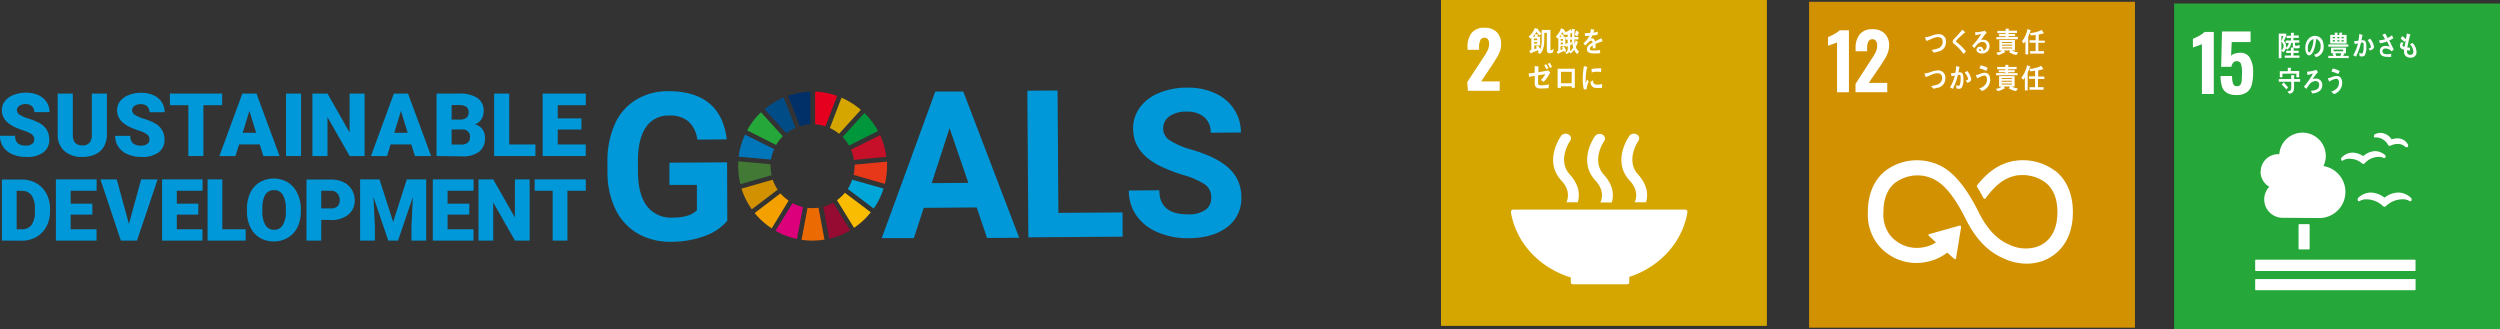 <svg xmlns="http://www.w3.org/2000/svg" viewBox="0 0 573.37 75.55"><rect x="0" y="0" width="573.37" height="75.55" fill="#333333" stroke="none"/><defs><style>.cls-1{fill:#d6a600;}.cls-2{fill:#fff;}.cls-3{fill:#d29100;}.cls-4{fill:#25a739;}.cls-5{fill:#0098d8;}.cls-6{fill:#c60f28;}.cls-7{fill:#00963b;}.cls-8{fill:#417935;}.cls-9{fill:#f9bc00;}.cls-10{fill:#e73819;}.cls-11{fill:#f4a100;}.cls-12{fill:#0076ba;}.cls-13{fill:#960b31;}.cls-14{fill:#00a6d8;}.cls-15{fill:#ec6a02;}.cls-16{fill:#e4001e;}.cls-17{fill:#dc007a;}.cls-18{fill:#003067;}.cls-19{fill:#004c87;}</style></defs><g id="レイアウト"><rect class="cls-1" x="330.49" width="74.74" height="74.74"/><path class="cls-2" d="M336.51,18.83,340,13.5l.21-.31a13.16,13.16,0,0,0,1-1.68,3.53,3.53,0,0,0,.32-1.49,1.73,1.73,0,0,0-.27-1,.87.87,0,0,0-.75-.36,1,1,0,0,0-1,.56,3.51,3.51,0,0,0-.29,1.55v.65h-2.64v-.7a4.92,4.92,0,0,1,.95-3.18,3.54,3.54,0,0,1,2.94-1.17,3.78,3.78,0,0,1,2.81,1,3.79,3.79,0,0,1,1,2.77,4.55,4.55,0,0,1-.25,1.53,7,7,0,0,1-.58,1.29c-.22.37-.57.91-1,1.6l-2.74,4.11h4.24v2.15h-7.29Z"/><path class="cls-2" d="M360.26,63.63v1.1a.49.49,0,0,0,.49.47h12.43a.49.49,0,0,0,.49-.49h0V63.51c7-2.29,12.19-7.94,13.34-14.83v-.11a.5.5,0,0,0-.5-.5H347.05a.5.5,0,0,0-.5.5l0,.23c1.21,7,6.58,12.63,13.69,14.83"/><path class="cls-2" d="M373.66,31.23c-.17.23-4,5.72.08,10.16,1.86,2,1.7,3.83,1.17,5h2.61c.52-1.8.3-4-1.81-6.35-3-3.28,0-7.7.08-7.77a1,1,0,0,0-.42-1.45,1.37,1.37,0,0,0-1.71.36"/><path class="cls-2" d="M367.06,46.44h2.6c.53-1.8.31-4-1.8-6.35-3-3.28,0-7.7.08-7.77a1,1,0,0,0-.42-1.45,1.38,1.38,0,0,0-1.72.36c-.16.23-4,5.72.09,10.16,1.86,2,1.7,3.83,1.17,5"/><path class="cls-2" d="M358,31.23c-.17.23-4,5.72.08,10.16,1.87,2,1.71,3.83,1.17,5h2.61c.53-1.79.31-4-1.81-6.35-3-3.28,0-7.7.09-7.77a1,1,0,0,0-.43-1.45,1.36,1.36,0,0,0-1.71.36"/><path class="cls-2" d="M367.54,9.48l-.08,0c-.39.13-1.16.43-1.52.6v1h-.65a2.62,2.62,0,0,0,0-.29v-.36c-.44.2-.66.47-.66.76s.25.39.75.39a8.85,8.85,0,0,0,1.6-.11v.71a6.47,6.47,0,0,1-1.41.08q-1.62,0-1.62-1a1.28,1.28,0,0,1,.46-.93,3.7,3.7,0,0,1,.83-.55c0-.29-.1-.44-.26-.44a.78.78,0,0,0-.56.25A4.59,4.59,0,0,0,364,10l-.4.45-.46-.53a4.62,4.62,0,0,0,1.39-1.73l-1,.08c0-.24-.06-.47-.09-.67a10.58,10.58,0,0,0,1.26-.06,6.11,6.11,0,0,0,.18-.89l.75.17a.08.08,0,0,1,.06.08s0,.07-.09.09a4.72,4.72,0,0,1-.14.5,8.3,8.3,0,0,0,1-.24l-.06.71c-.3.06-.71.12-1.21.19a4.09,4.09,0,0,1-.34.65,1.08,1.08,0,0,1,.31,0c.34,0,.56.23.65.69.44-.23.94-.47,1.49-.71l.25.71s0,.08-.07.08"/><path class="cls-2" d="M356.16,12a1.28,1.28,0,0,1-.65.23c-.66,0-.75-.41-.75-1,0-1.23,0-2.46,0-3.69h-.58V8.84c0,1.23-.05,2.71-1,3.54l-.54-.34a1.64,1.64,0,0,0,.36-.38l-.16.11a2,2,0,0,1-.14-.25c-.5.24-1,.42-1.51.64,0,0,0,.11-.08.11a.1.1,0,0,1-.09-.06l-.29-.6a4.21,4.21,0,0,0,.48-.12V8.65a1.5,1.5,0,0,1-.23.2l-.4-.45A4.55,4.55,0,0,0,352,6.45l.65.16s.08,0,.08.07a.06.06,0,0,1,0,.06,4.8,4.8,0,0,0,.8.94l-.43.47a7.35,7.35,0,0,1-.72-.85,5.15,5.15,0,0,1-.84,1.11h.5V7.85l.6.05c.05,0,.11,0,.11.07s-.06.09-.1.11v.33h.58v2h-1.35v.87l.61-.24a3.75,3.75,0,0,0-.26-.33l.5-.27c.18.27.36.54.53.83a5.42,5.42,0,0,0,.33-2.12c0-.76,0-1.52,0-2.28h2c0,1.44,0,2.87,0,4.3,0,.15,0,.35.18.35a1,1,0,0,0,.62-.4Zm-3.61-3.16h-.74v.38h.74Zm0,.82h-.74V10h.74Z"/><path class="cls-2" d="M361.72,12.42a3.38,3.38,0,0,1-.68-1,3,3,0,0,1-.86.84l-.28-.37a1.15,1.15,0,0,1-.57.5L359,12c.44-.18.57-.38.57-.91,0-.19,0-.37,0-.55l-.22.11c0,.06,0,.15-.09.15a.06.06,0,0,1-.05,0l-.18-.49v.28H357.9v.89a5.29,5.29,0,0,0,.54-.25l-.2-.34.45-.26c.18.34.36.68.52,1l-.41.3a1.88,1.88,0,0,0-.14-.24l-1.24.59c0,.06,0,.12-.08.12a.07.07,0,0,1,0,0l-.33-.58.39-.14V8.67l-.19.17-.37-.49A4.14,4.14,0,0,0,358,6.51l.66.2a.06.06,0,0,1,0,0,.05.05,0,0,1,0,0,2.62,2.62,0,0,0,.43.65,3.28,3.28,0,0,0,1.07-.64c.11.16.22.31.32.47V6.6l.69.13a.1.1,0,0,1,.07.08c0,.07-.08.11-.13.12,0,.46,0,.92,0,1.38v.17H362v.57h-.93a6.67,6.67,0,0,0,.08,1.09,5,5,0,0,0,.19-.92l.56.39a.08.08,0,0,1,0,.08.12.12,0,0,1-.09.11,5,5,0,0,1-.43,1,2.56,2.56,0,0,0,.77,1ZM358,8a4.78,4.78,0,0,1-.39.5H358Zm-.07.94v.4h.52v-.4Zm.53.85h-.53v.38h.53Zm1.08-.69h-.46V8.49h.46V7.87l-.37.17L359,7.87l-.2.19a4.15,4.15,0,0,1-.48-.68c-.1.18-.2.35-.31.52l.51,0s.12,0,.12.08-.06.1-.1.12v.3H359v1.66l.54-.19Zm1,0h-.44v.68l.4-.19v.58c-.12.07-.26.11-.39.18v.95a1.51,1.51,0,0,1-.08.48,2.57,2.57,0,0,0,.78-.91,5.55,5.55,0,0,1-.27-1.77m0-1.56-.07,0a1.92,1.92,0,0,1-.31.18v.84h.4c0-.33,0-.66,0-1m1.54,0c-.13.24-.25.51-.39.75L361.19,8c.11-.34.18-.69.27-1l.65.34s0,.05,0,.07-.08.08-.13.08"/><path class="cls-2" d="M355.49,16.73c-.08.13-.14.25-.21.37A6.48,6.48,0,0,1,354,18.79a3.76,3.76,0,0,0-.6-.45,4.58,4.58,0,0,0,1-1.33c-.22,0-.43.07-.64.1s-.64.1-1,.17c0,.25,0,.5,0,.76V19c0,.53.24.57.66.57a7,7,0,0,0,1.81-.22c0,.29-.06.58-.08.86a17.87,17.87,0,0,1-1.79.08c-.7,0-1.37-.19-1.37-1.12V17.38l-1.3.26c0-.27-.06-.54-.1-.81.46,0,.93-.09,1.39-.16V15.15l.83.1s.1,0,.1.09a.14.14,0,0,1-.09.12l0,1.1c.59-.09,1.18-.2,1.76-.3a2,2,0,0,0,.46-.13,5.8,5.8,0,0,1,.5.54.06.06,0,0,1-.06.06m-.79-.83a7.64,7.64,0,0,0-.54-.92l.45-.26a7.08,7.08,0,0,1,.51.89Zm.84-.28a7.41,7.41,0,0,0-.56-.95l.44-.28a6.4,6.4,0,0,1,.52.92Z"/><path class="cls-2" d="M360.48,20.13v-.35H358v.37h-.76c0-1.46,0-2.92,0-4.38l2,0,1.94,0v4.36Zm0-3.66H358v2.62h2.44Z"/><path class="cls-2" d="M363.88,20.46l-.61.07A8.83,8.83,0,0,1,363,18a16.87,16.87,0,0,1,.28-2.84l.49.12a1,1,0,0,1,.23.06.08.08,0,0,1,.07.08.09.09,0,0,1-.09.09,13.18,13.18,0,0,0-.32,2.94c0,.24,0,.48,0,.72.1-.3.19-.61.3-.91l.41.39a6.3,6.3,0,0,0-.49,1.8m3.53-.32a4.37,4.37,0,0,1-1,.06c-.79,0-1.53-.15-1.63-1.37.19-.14.38-.29.57-.42,0,.69.32,1,.84,1a3.52,3.52,0,0,0,1.25-.15c0,.29,0,.58,0,.87m-.2-3.58a4.3,4.3,0,0,0-1.29-.08,5.52,5.52,0,0,0-.89.15c0-.23,0-.53-.07-.77a6.77,6.77,0,0,1,1.26-.15,4.62,4.62,0,0,1,1,0l-.06.8"/><rect class="cls-3" x="414.91" y="0.41" width="74.74" height="74.74"/><path class="cls-2" d="M421.32,9.72a10.56,10.56,0,0,1-1.13.44c-.49.17-.8.28-.93.34v-2a10.81,10.81,0,0,0,1.45-.7,5.37,5.37,0,0,0,1.21-.86h2.13V21.16h-2.73Z"/><path class="cls-2" d="M425.56,19.24,429,13.91l.21-.32a14.18,14.18,0,0,0,1-1.68,3.45,3.45,0,0,0,.32-1.48,1.81,1.81,0,0,0-.26-1A.89.89,0,0,0,429.5,9a1,1,0,0,0-1,.56,3.49,3.49,0,0,0-.28,1.55v.65h-2.64v-.7a4.92,4.92,0,0,1,.94-3.18,3.56,3.56,0,0,1,2.95-1.17,3.76,3.76,0,0,1,2.8,1,3.78,3.78,0,0,1,1,2.77A4.81,4.81,0,0,1,433,12a7.24,7.24,0,0,1-.58,1.28c-.23.38-.57.91-1,1.6L428.6,19h4.24v2.15h-7.28Z"/><path class="cls-2" d="M471.33,39.19A12.33,12.33,0,0,0,462,36.9l-.18,0c-1.86.44-4.81,1.17-8.27,5.46a.18.18,0,0,0-.05.07l-.05.05a.32.32,0,0,0-.06.17.33.33,0,0,0,0,.14l.08.13c.44.73,1,1.66,1.44,2.52l0,0a.31.31,0,0,0,.26.16.32.32,0,0,0,.21-.08l.06-.09c3.06-4.24,5.48-4.83,7.11-5.21l.19,0a8.93,8.93,0,0,1,6.39,1.65c1.81,1.43,2.73,3.71,2.73,6.77,0,5.13-2.49,7.14-4.59,7.92a8.6,8.6,0,0,1-6.38-.42l-.14-.07c-1.78-.77-4.44-2.38-6.95-7.42-5.06-10.15-9.28-11.11-12.08-11.74l-.15,0a12.05,12.05,0,0,0-9.18,2.28c-1.81,1.45-4,4.27-4,9.46a11.13,11.13,0,0,0,2.32,7.45A11.29,11.29,0,0,0,442.15,60a10.85,10.85,0,0,0,4.45-2.07l1.6,1.44a.26.26,0,0,0,.36,0,.19.19,0,0,0,.06-.17v0l1.15-7.07V52a.24.24,0,0,0-.08-.19.22.22,0,0,0-.17-.06h-.12l-6.77,1.9-.13,0a.24.24,0,0,0-.13.07.26.26,0,0,0,0,.37l.08.07L444,55.58a6.8,6.8,0,0,1-2.49,1.05,7.93,7.93,0,0,1-7.92-2.56l0,0a7.74,7.74,0,0,1-1.63-5.38c0-3.07.9-5.35,2.69-6.78a8.69,8.69,0,0,1,6.27-1.61l.15,0c2.29.52,5.43,1.23,9.76,9.92,2.25,4.52,5.06,7.46,8.6,9a12.55,12.55,0,0,0,5.4,1.25,10.88,10.88,0,0,0,3.75-.66c2.06-.77,6.83-3.39,6.83-11.15,0-5.19-2.19-8-4-9.47"/><path class="cls-2" d="M444.52,11.82a5,5,0,0,1-1,.24c-.17-.21-.33-.42-.51-.61a7.52,7.52,0,0,0,1.31-.3,1.58,1.58,0,0,0,1.23-1.5c0-.85-.44-1.13-1.11-1.13-.91,0-1.77.65-2.67.87,0-.09-.28-.81-.28-.84s.08,0,.12,0A5.07,5.07,0,0,0,443,8.18a5,5,0,0,1,1.66-.35,1.62,1.62,0,0,1,1.65,1.75,2.16,2.16,0,0,1-1.75,2.24"/><path class="cls-2" d="M450.36,12.41a10.23,10.23,0,0,0-1.65-1.87,3.8,3.8,0,0,0-.48-.42,1.22,1.22,0,0,1-.27-.24.54.54,0,0,1-.11-.35.74.74,0,0,1,.26-.54l.79-.83c.39-.44.78-.88,1.15-1.34l.48.4a.84.84,0,0,1,.18.15s0,0,0,.06-.13.1-.19.09c-.36.35-.73.68-1.1,1-.15.15-.29.31-.45.45l-.22.22a.41.41,0,0,0-.13.25.23.23,0,0,0,.1.19c.23.22.49.41.72.61a11.46,11.46,0,0,1,1.46,1.57l-.57.56"/><path class="cls-2" d="M454.5,12.26c-.45,0-1.19-.19-1.19-.86a.74.74,0,0,1,.79-.7.8.8,0,0,1,.76.58,2,2,0,0,1,.06.35,1,1,0,0,0,.7-1,.9.9,0,0,0-1-1c-.83,0-1.31.76-1.82,1.4l-.51-.52a13.92,13.92,0,0,0,2.08-2.71l-1.32.28L453,7.39h.17a4.4,4.4,0,0,0,.73-.07,6.89,6.89,0,0,0,1-.18,2.24,2.24,0,0,0,.34-.11c.13.18.26.34.38.52l-.16.14a4.82,4.82,0,0,0-.36.43c-.26.35-.51.7-.76,1.06a1.67,1.67,0,0,1,.5-.06,1.37,1.37,0,0,1,1.46,1.44,1.63,1.63,0,0,1-1.78,1.69m-.46-1c-.11,0-.17,0-.17.18s.31.27.45.27c0-.19-.08-.45-.28-.45"/><path class="cls-2" d="M462.45,12.62a4.64,4.64,0,0,1-1.69-.67l.34-.37h-1.52l.33.35a.08.08,0,0,1-.07.08.17.17,0,0,1-.1,0,4.73,4.73,0,0,1-1.51.62l-.41-.55a2.71,2.71,0,0,0,1.35-.47h-.62V9.18h3.57v2.4h-.65a3.25,3.25,0,0,0,1.39.41ZM457.86,9v-.5H460v-.2h-1.52V7.82H460V7.61h-1.88V7.08H460v-.5l.68,0a.09.09,0,0,1,.09.08.12.12,0,0,1-.09.11v.27h1.92v.53h-1.94v.21h1.51v.47h-1.51v.2h2.14V9Zm3.63.63h-2.34v.21h2.34Zm0,.62h-2.34v.23h2.34Zm0,.64h-2.34v.23h2.34Z"/><path class="cls-2" d="M465.67,7.13c-.15.42-.32.84-.5,1.25v4.08h-.64V9.41a2.33,2.33,0,0,1-.4.57l-.4-.49A6.55,6.55,0,0,0,465,6.64l.73.3s.05,0,.05.08-.1.1-.15.11m1.86,2.67v1.92h1.29v.58H465.6v-.58h1.27V9.8h-1.39V9.23h1.39V8c-.36.06-.73.1-1.09.14l-.25-.56a7.44,7.44,0,0,0,2.74-.7l.5.72a.1.1,0,0,1-.1.07.15.15,0,0,1-.09,0,9.81,9.81,0,0,1-1,.25v1.4h1.4V9.8Z"/><path class="cls-2" d="M444.39,20.1a5,5,0,0,1-1,.24,7.83,7.83,0,0,0-.51-.61,8.29,8.29,0,0,0,1.31-.3,1.58,1.58,0,0,0,1.23-1.5c0-.85-.44-1.13-1.11-1.13-.91,0-1.77.64-2.67.87,0-.09-.28-.81-.28-.84s.09,0,.12,0a5.07,5.07,0,0,0,1.37-.33,5,5,0,0,1,1.66-.36,1.63,1.63,0,0,1,1.65,1.76,2.17,2.17,0,0,1-1.75,2.24"/><path class="cls-2" d="M449.85,20.17a.84.84,0,0,1-.62.19,1.29,1.29,0,0,1-.54-.12c0-.25,0-.49-.07-.74a1.25,1.25,0,0,0,.61.19c.44,0,.44-1.45.44-1.81s0-.74-.31-.74a1.88,1.88,0,0,0-.33.05,12.39,12.39,0,0,1-1.17,3.19c-.21-.1-.41-.24-.63-.35a9,9,0,0,0,1.11-2.72l-.75.18c0-.08-.16-.67-.16-.7s0,0,0,0h.15a5.29,5.29,0,0,0,.88-.11,11.42,11.42,0,0,0,.19-1.53l.51.14.22.07s.06,0,.06.07a.1.1,0,0,1-.07.08,10,10,0,0,1-.23,1.09,1.86,1.86,0,0,1,.33,0,.66.66,0,0,1,.73.55,3.48,3.48,0,0,1,.11,1,3.76,3.76,0,0,1-.48,2.1M451.21,19c-.12-.19-.25-.36-.39-.54.16,0,.56-.12.56-.37a3,3,0,0,0-.79-1.44l.58-.37a3.68,3.68,0,0,1,.92,1.92c0,.51-.55.68-.88.8"/><path class="cls-2" d="M454.53,20.83a8.11,8.11,0,0,0-.62-.55,2.6,2.6,0,0,0,1.58-1.11,2,2,0,0,0,.22-.94c0-.57-.19-.9-.7-.9a4.46,4.46,0,0,0-1.55.69c0-.1-.3-.76-.3-.82s0,0,.07,0a3.61,3.61,0,0,0,.68-.18,3.67,3.67,0,0,1,1.28-.33c.88,0,1.26.69,1.26,1.65a2.74,2.74,0,0,1-1.92,2.53m1-4.62a7.82,7.82,0,0,0-1.55-.58c.1-.23.2-.46.31-.69a6.2,6.2,0,0,1,1.59.58c-.11.23-.22.46-.35.69"/><path class="cls-2" d="M462.38,20.89a4.35,4.35,0,0,1-1.68-.66l.33-.38h-1.51l.32.36a.08.08,0,0,1-.07.08l-.1,0a4.44,4.44,0,0,1-1.5.61l-.41-.54a2.69,2.69,0,0,0,1.35-.48h-.62V17.46h3.56v2.39h-.65a3.26,3.26,0,0,0,1.4.42Zm-4.59-3.63v-.49h2.14v-.2h-1.52V16.1h1.52v-.21h-1.88v-.54h1.87v-.5l.67.05a.09.09,0,0,1,.09.08.11.11,0,0,1-.09.1v.27h1.92v.54h-1.93v.21h1.5v.47h-1.5v.2h2.14v.49Zm3.63.63h-2.34v.22h2.34Zm0,.63h-2.35v.23h2.35Zm0,.64h-2.35v.23h2.35Z"/><path class="cls-2" d="M465.55,15.41c-.16.42-.32.84-.51,1.25v4.07h-.64v-3a2.26,2.26,0,0,1-.4.57l-.4-.49a6.61,6.61,0,0,0,1.31-2.85l.73.3a.08.08,0,0,1,.05.08c0,.07-.1.1-.14.11m1.86,2.67V20h1.28v.58h-3.22V20h1.27V18.08h-1.39v-.57h1.39V16.23l-1.09.14-.25-.57a7.29,7.29,0,0,0,2.75-.69l.49.71a.09.09,0,0,1-.09.08.18.18,0,0,1-.1,0,9.81,9.81,0,0,1-1,.25v1.4h1.41v.57Z"/><rect class="cls-4" x="498.63" y="0.81" width="74.74" height="74.74"/><path class="cls-2" d="M505,10.13c-.13.07-.5.21-1.12.44s-.81.27-.94.33v-2a11.08,11.08,0,0,0,1.46-.71,4.71,4.71,0,0,0,1.2-.86h2.13V21.56H505Z"/><path class="cls-2" d="M510.7,21.27a2.59,2.59,0,0,1-1.11-1.47,8,8,0,0,1-.3-2.37h2.64a5.08,5.08,0,0,0,.23,1.78.89.89,0,0,0,.9.56.88.88,0,0,0,.77-.35,2,2,0,0,0,.31-1c0-.41.06-1,.06-1.75a6.28,6.28,0,0,0-.23-2,1,1,0,0,0-1-.64c-.63,0-1,.43-1.21,1.29h-2.34l.19-8.1h6.56V9.65h-4.33l-.15,3.15a1.83,1.83,0,0,1,.84-.5,4.13,4.13,0,0,1,1.28-.2,2.41,2.41,0,0,1,2.2,1.18,6.14,6.14,0,0,1,.74,3.3,11,11,0,0,1-.3,2.81,3.15,3.15,0,0,1-1.13,1.76,3.84,3.84,0,0,1-2.39.64,4.12,4.12,0,0,1-2.25-.52"/><rect class="cls-2" x="527.17" y="51.4" width="2.54" height="5.8" rx="0.17"/><path class="cls-2" d="M553.84,59.55H517.38a.17.17,0,0,0-.16.17V62a.16.16,0,0,0,.16.16h36.46A.17.17,0,0,0,554,62V59.72a.18.18,0,0,0-.17-.17"/><path class="cls-2" d="M553.84,64H517.38a.16.16,0,0,0-.16.16v2.24a.16.16,0,0,0,.16.16h36.46a.17.17,0,0,0,.17-.16V64.14a.17.17,0,0,0-.17-.16"/><path class="cls-2" d="M546.91,45.35a5.45,5.45,0,0,0-3.16-1.19,4.22,4.22,0,0,0-2.93,1.25.32.32,0,0,0-.09.23v.2a.31.31,0,0,0,.1.24.27.27,0,0,0,.26.06h.07a.71.71,0,0,0,.18-.12,2.92,2.92,0,0,1,1.46-.3,5.51,5.51,0,0,1,3.76,1.57l0,0a.42.42,0,0,0,.32.13.41.41,0,0,0,.3-.12l0,0A5.53,5.53,0,0,1,551,45.71a2.92,2.92,0,0,1,1.46.3.77.77,0,0,0,.2.13.78.78,0,0,0,.22,0,.31.31,0,0,0,.22-.3v-.17a.32.32,0,0,0-.09-.23,4.23,4.23,0,0,0-3-1.28,5.3,5.3,0,0,0-3.14,1.19"/><path class="cls-2" d="M544.64,30.82a.38.38,0,0,0-.16.19l0,.12a.31.31,0,0,0,0,.28.27.27,0,0,0,.22.12h0a.33.33,0,0,0,.17,0,.74.74,0,0,1,.22,0,3.16,3.16,0,0,1,2.61,1.71v0a.43.43,0,0,0,.23.19h.12a.32.32,0,0,0,.18,0h0a3.57,3.57,0,0,1,1.62-.41,2.45,2.45,0,0,1,1.67.54.37.37,0,0,0,.12.13l.12.06H552a.28.28,0,0,0,.15,0,.27.27,0,0,0,.15-.18l0-.11a.29.29,0,0,0,0-.09.3.3,0,0,0,0-.16,2.72,2.72,0,0,0-2.47-1.48,4,4,0,0,0-1.31.24A3.18,3.18,0,0,0,546,30.47a3.06,3.06,0,0,0-1.37.35"/><path class="cls-2" d="M536.94,36.43v.16a.3.3,0,0,0,.15.25.29.29,0,0,0,.24,0l0,0a.4.4,0,0,0,.16-.12,2.74,2.74,0,0,1,1.39-.31,4.53,4.53,0,0,1,2.89,1.09l0,0a.48.48,0,0,0,.28.1h0a.4.4,0,0,0,.28-.14l0,0a4.37,4.37,0,0,1,3.2-1.48,2.33,2.33,0,0,1,1,.17.39.39,0,0,0,.19.1.24.24,0,0,0,.13,0l.08,0a.3.3,0,0,0,.2-.31v-.14a.29.29,0,0,0-.1-.22,3.6,3.6,0,0,0-2.34-.92A4.38,4.38,0,0,0,542,35.81a4.53,4.53,0,0,0-2.43-.81A3.47,3.47,0,0,0,537,36.2a.38.38,0,0,0-.08.23"/><path class="cls-2" d="M518.49,39.36a4,4,0,0,1,4-4h.26a5.34,5.34,0,1,1,10.13,2.73A6,6,0,0,1,531.53,50l-8-.05a4.22,4.22,0,0,1-3.08-7.12,4,4,0,0,1-2-3.43"/><path class="cls-2" d="M531.16,13.11c-.16-.19-.3-.39-.45-.58a1.77,1.77,0,0,0,1.52-1.86,1.73,1.73,0,0,0-1-1.78c-.14,1.13-.41,2.94-1.19,3.61a.75.75,0,0,1-.47.21.73.73,0,0,1-.53-.38,2.55,2.55,0,0,1-.32-1.35c0-1.61,1-2.75,2.2-2.75s2,.87,2,2.4a2.34,2.34,0,0,1-1.72,2.48m-1.76-3a2.73,2.73,0,0,0-.14.9c0,.27,0,1,.32,1,.1,0,.19-.13.25-.21a6.25,6.25,0,0,0,.72-2.84,1.87,1.87,0,0,0-1.15,1.18"/><path class="cls-2" d="M534,13.32v-.51h1.22a3.91,3.91,0,0,0-.26-.44,2.26,2.26,0,0,1,.26-.16h-.59V10.92h3.42v1.29h-.64l.23.1a.08.08,0,0,1,.05.07c0,.06-.07.09-.11.09s-.12.23-.19.34h1.28v.51Zm0-3.13h4.58v.52h-4.58Zm.43-.23V8h1.06V7.49l.59,0a.09.09,0,0,1,.08.08c0,.06-.05.09-.09.11V8h.46V7.49l.57,0a.09.09,0,0,1,.09.08c0,.06,0,.09-.09.11V8h1.09v2Zm1.08-1.49h-.49v.31h.49Zm0,.74h-.49v.32h.49Zm1.89,2.16h-2.21v.39h2.21Zm-1.79.84c.06.2.13.39.18.6h1l.17-.6Zm.92-3.74h-.47v.31h.47Zm0,.74h-.46v.32h.46Zm1-.74h-.5v.31h.5Zm0,.74h-.5v.32h.5Z"/><path class="cls-2" d="M542.28,12.76a.86.86,0,0,1-.61.19,1.41,1.41,0,0,1-.53-.12c0-.25,0-.49-.07-.74a1.21,1.21,0,0,0,.6.19c.44,0,.43-1.44.43-1.8s0-.73-.3-.73a1.13,1.13,0,0,0-.32.05A13.14,13.14,0,0,1,540.33,13c-.21-.1-.41-.24-.63-.35a8.61,8.61,0,0,0,1.09-2.71l-.74.18c0-.08-.15-.67-.15-.69a0,0,0,0,1,0,0h.14a5,5,0,0,0,.86-.1,11.42,11.42,0,0,0,.19-1.53c.18,0,.34.1.51.15a.86.86,0,0,1,.21.07s.06,0,.06.06a.09.09,0,0,1-.07.08,9.4,9.4,0,0,1-.23,1.08l.33,0a.65.65,0,0,1,.72.54,4,4,0,0,1,.1,1,3.72,3.72,0,0,1-.47,2.09m1.34-1.21c-.12-.18-.25-.36-.38-.53.16,0,.55-.12.55-.37A3.05,3.05,0,0,0,543,9.22l.57-.37a3.65,3.65,0,0,1,.9,1.91c0,.5-.53.68-.86.79"/><path class="cls-2" d="M548,9.34c.34.66.65,1.33,1,2l-.46.45a2,2,0,0,0-1.39-.67c-.32,0-.74.15-.74.61,0,.65.68.71,1.07.71a4.81,4.81,0,0,0,.93-.1c0,.24,0,.47,0,.7a4.85,4.85,0,0,1-.85,0c-.75,0-1.75-.15-1.75-1.31,0-.94.71-1.2,1.37-1.2a2.64,2.64,0,0,1,.87.17c-.09-.22-.2-.44-.31-.66s-.17-.36-.26-.53a7.35,7.35,0,0,1-1.63.41c-.07-.23-.16-.44-.23-.67A4.79,4.79,0,0,0,547,9a6.77,6.77,0,0,0-.53-.91.09.09,0,0,1-.07-.08s0,0,.05-.07c.2-.09.41-.16.6-.23a10.17,10.17,0,0,1,.55,1,5.27,5.27,0,0,0,1-.62c.11.23.2.46.3.69a6.28,6.28,0,0,1-1,.53"/><path class="cls-2" d="M526.14,18.74V20c0,1-.29,1.37-1.13,1.5l-.39-.53c.61-.09.87-.18.87-1V18.74h-2.86v-.61h2.85v-.91l.66.05a.09.09,0,0,1,.09.08s-.06.09-.09.1v.68h1.4v.61Zm.53-1v-.84h-3.2v.83h-.6V16.33h1.83v-.78l.68,0a.08.08,0,0,1,.09.08.12.12,0,0,1-.09.1v.55h1.93v1.43Zm-2.3,2.78a10.32,10.32,0,0,0-1.07-1.12l.46-.51a14.36,14.36,0,0,1,1,1.17Z"/><path class="cls-2" d="M530.29,21.4a3,3,0,0,0-.29-.53s0,0,0-.06l0,0a4.48,4.48,0,0,0,.81-.1c.57-.15,1.09-.44,1.09-1.23a.8.8,0,0,0-.9-.88,1.85,1.85,0,0,0-1.44.9c-.22.29-.41.59-.61.89-.18-.16-.37-.33-.55-.51A19.27,19.27,0,0,0,530,17.69a5.79,5.79,0,0,0,.47-.85L530,17c-.26.07-.52.15-.79.21,0-.25-.07-.5-.12-.75a12.59,12.59,0,0,0,1.8-.32,2.78,2.78,0,0,0,.38-.12,3.74,3.74,0,0,1,.34.55c0,.06-.06.08-.1.08a11.43,11.43,0,0,0-1.12,1.48,2.84,2.84,0,0,1,.71-.11,1.42,1.42,0,0,1,1.5,1.56c0,1.36-1.38,1.81-2.33,1.86"/><path class="cls-2" d="M535.26,21.56a8.11,8.11,0,0,0-.62-.55,2.6,2.6,0,0,0,1.58-1.11,2.07,2.07,0,0,0,.22-.95c0-.57-.19-.89-.7-.89a4.43,4.43,0,0,0-1.55.68c0-.09-.31-.75-.31-.81s.06,0,.08,0a3,3,0,0,0,.68-.19,3.89,3.89,0,0,1,1.28-.32c.88,0,1.26.69,1.26,1.65a2.74,2.74,0,0,1-1.92,2.53m1-4.63a8.46,8.46,0,0,0-1.55-.57c.1-.23.2-.46.31-.69a5.85,5.85,0,0,1,1.59.58c-.11.23-.22.46-.35.68"/><path class="cls-2" d="M527.42,11a3.19,3.19,0,0,1-.75.08,1.23,1.23,0,0,1-.54-.08.13.13,0,0,1-.09.12v.51h1.15v.51H526v.59h1.38v.52H524v-.52h1.42v-.59h-1.09v-.51h1.08v-.76l.63.06a.59.59,0,0,1-.19-.49v-.6h-.38a2.2,2.2,0,0,1-.86,1.53l-.36-.28a1.43,1.43,0,0,1-.61.9l-.4-.41v1.77h-.61V7.7h1.72v.51c-.19.4-.37.79-.57,1.18a1.62,1.62,0,0,1,.52,1.29,1.94,1.94,0,0,1,0,.24,1.59,1.59,0,0,0,.62-1.08h-.7V9.29h1.21V8.73h-1V8.19h1V7.53l.64,0a.08.08,0,0,1,.09.08.12.12,0,0,1-.09.11v.42h1.15v.54H526v.56h1.34v.55h-1v.36c0,.3.09.35.33.35a1.82,1.82,0,0,0,.74-.2Zm-4.19-2.74V9.52c.16-.41.31-.83.44-1.26Zm0,1.33V11.5a1,1,0,0,0,.49-.92,1.13,1.13,0,0,0-.49-1"/><path class="cls-2" d="M552.89,13.23c-.77,0-1.51-.32-1.52-1.35a3.55,3.55,0,0,1,0-.46c-.41-.14-.94-.32-.95-.92a2.35,2.35,0,0,1,.24-.82c.2.05.41.11.62.15a1.16,1.16,0,0,0-.27.57c0,.22.32.32.46.36.09-.51.19-1,.28-1.52l-.29.37a10.66,10.66,0,0,0-.88-.76l.38-.57a6.17,6.17,0,0,1,.82.7A7.89,7.89,0,0,0,552,7.7c.17,0,.35.08.53.13a.9.9,0,0,1,.22.06s.08,0,.08.08-.07.13-.11.17-.07.29-.1.43c-.07.3-.13.6-.21.91-.1.47-.21.95-.29,1.43.22,0,.44,0,.66.06l-.1.62a4.6,4.6,0,0,1-.64-.05,1.37,1.37,0,0,0,0,.28.71.71,0,0,0,.8.75c.46,0,.67-.29.66-.82a2.75,2.75,0,0,0-.8-1.61,4.15,4.15,0,0,0,.6-.29,3,3,0,0,1,.92,2.08,1.23,1.23,0,0,1-1.3,1.3"/><path class="cls-5" d="M166.8,50.65a12.1,12.1,0,0,1-5.27,3.51A22.11,22.11,0,0,1,154,55.45a15.05,15.05,0,0,1-7.67-1.85,12.76,12.76,0,0,1-5.12-5.5,19.41,19.41,0,0,1-1.89-8.51l0-2.28a20.62,20.62,0,0,1,1.64-8.73,12.54,12.54,0,0,1,4.86-5.67,14.13,14.13,0,0,1,7.48-2q6,0,9.37,2.79t4,8.27l-6.74.05a6.74,6.74,0,0,0-2.08-4.21,6.45,6.45,0,0,0-4.36-1.31,6.13,6.13,0,0,0-5.36,2.69c-1.22,1.78-1.83,4.41-1.82,7.91l0,2.15q0,5.28,2.06,8a6.88,6.88,0,0,0,5.91,2.66q3.9,0,5.55-1.7l0-5.79-6.3,0,0-5.1,13.23-.09Z"/><path class="cls-5" d="M224,47.58l-12.14.09-2.27,6.94-7.36,0L214.51,21l6.42,0,12.82,33.53-7.37.05ZM213.69,42l8.4-.06-4.31-12.55Z"/><polygon class="cls-5" points="242.74 48.82 257.45 48.72 257.48 54.28 235.85 54.43 235.62 20.81 242.55 20.76 242.74 48.82"/><path class="cls-5" d="M277.79,45.32a3.55,3.55,0,0,0-1.41-3,18.23,18.23,0,0,0-5-2.18,35.74,35.74,0,0,1-5.72-2.26q-5.75-3.06-5.78-8.3a8.15,8.15,0,0,1,1.5-4.87,10.07,10.07,0,0,1,4.39-3.37,16.54,16.54,0,0,1,6.44-1.24,15,15,0,0,1,6.43,1.26A10.19,10.19,0,0,1,283,25a9.7,9.7,0,0,1,1.6,5.39l-6.93.05a4.52,4.52,0,0,0-1.48-3.58,6,6,0,0,0-4.09-1.25,6.42,6.42,0,0,0-3.95,1.1,3.42,3.42,0,0,0-1.39,2.84,3.25,3.25,0,0,0,1.67,2.73,18.79,18.79,0,0,0,4.88,2.05q5.92,1.74,8.64,4.35a8.76,8.76,0,0,1,2.75,6.54,8.1,8.1,0,0,1-3.26,6.87c-2.19,1.67-5.14,2.52-8.87,2.54a17.2,17.2,0,0,1-7.08-1.37,11.16,11.16,0,0,1-4.88-3.86,10,10,0,0,1-1.72-5.71l7-.05q0,5.57,6.68,5.52a6.5,6.5,0,0,0,3.85-1,3.28,3.28,0,0,0,1.37-2.82"/><path class="cls-4" d="M178,33.25a9.73,9.73,0,0,1,1.53-2l-5-5.5a17.22,17.22,0,0,0-3.18,4.15Z"/><path class="cls-1" d="M190.33,29.36a9.52,9.52,0,0,1,2.1,1.32l5-5.49A17.13,17.13,0,0,0,193,22.41Z"/><path class="cls-6" d="M201.85,31l-6.67,3.32a9.71,9.71,0,0,1,.67,2.36l7.41-.71a17,17,0,0,0-1.41-5"/><path class="cls-7" d="M194.7,33.38l6.67-3.33a17.07,17.07,0,0,0-3.12-4.13l-5,5.49a9.86,9.86,0,0,1,1.48,2"/><path class="cls-8" d="M176.7,38.11c0-.15,0-.3,0-.45L169.3,37c0,.37,0,.74,0,1.11a17,17,0,0,0,.51,4.13l7.16-2.06a9.38,9.38,0,0,1-.23-2.07"/><path class="cls-9" d="M193.77,44.21a10.06,10.06,0,0,1-1.81,1.7l3.91,6.34a16.88,16.88,0,0,0,3.84-3.56Z"/><path class="cls-10" d="M196,38.11a9.83,9.83,0,0,1-.22,2l7.16,2.06a16.88,16.88,0,0,0,.5-4.11c0-.35,0-.7,0-1l-7.42.7c0,.11,0,.23,0,.34"/><path class="cls-11" d="M179,44.35l-5.93,4.51A17.24,17.24,0,0,0,177,52.37L180.87,46A9.59,9.59,0,0,1,179,44.35"/><path class="cls-12" d="M176.83,36.59a9.41,9.41,0,0,1,.71-2.39l-6.67-3.32a17.21,17.21,0,0,0-1.47,5.05Z"/><path class="cls-13" d="M195,52.83l-3.91-6.34a9.11,9.11,0,0,1-2.28.93l1.38,7.33A17,17,0,0,0,195,52.83"/><path class="cls-14" d="M195.44,41.2a9.63,9.63,0,0,1-1,2.14l5.95,4.49a16.84,16.84,0,0,0,2.25-4.58Z"/><path class="cls-15" d="M187.72,47.64a10.7,10.7,0,0,1-1.39.1,10.2,10.2,0,0,1-1.12-.07L183.83,55a17.11,17.11,0,0,0,2.5.18,16.76,16.76,0,0,0,2.76-.23Z"/><path class="cls-16" d="M186.94,28.51a9.3,9.3,0,0,1,2.38.46L192,22a16.64,16.64,0,0,0-5.06-1Z"/><path class="cls-17" d="M184.15,47.49a9.67,9.67,0,0,1-2.37-.9l-3.91,6.34a16.87,16.87,0,0,0,4.9,1.87Z"/><path class="cls-18" d="M183.44,28.94a9.24,9.24,0,0,1,2.43-.44V21.05a17.13,17.13,0,0,0-5.13.94Z"/><path class="cls-3" d="M178.36,43.5a9.54,9.54,0,0,1-1.14-2.28l-7.16,2.05A16.93,16.93,0,0,0,172.43,48Z"/><path class="cls-19" d="M180.37,30.57a9.36,9.36,0,0,1,2.06-1.25l-2.69-6.95a17.26,17.26,0,0,0-4.39,2.69Z"/><path class="cls-5" d="M7.85,32a1.42,1.42,0,0,0-.54-1.18,6.77,6.77,0,0,0-1.89-.87,20.39,20.39,0,0,1-2.2-.88C1.36,28.14.43,26.88.43,25.29a3.3,3.3,0,0,1,.7-2.1,4.44,4.44,0,0,1,2-1.42A7.63,7.63,0,0,1,6,21.26a6.81,6.81,0,0,1,2.77.55,4.35,4.35,0,0,1,1.9,1.57,4.06,4.06,0,0,1,.68,2.33H7.86a1.75,1.75,0,0,0-.54-1.36,2.1,2.1,0,0,0-1.45-.48,2.35,2.35,0,0,0-1.46.41,1.25,1.25,0,0,0-.54,1,1.27,1.27,0,0,0,.59,1,7.47,7.47,0,0,0,2.08.92,12.77,12.77,0,0,1,2.44,1A4.1,4.1,0,0,1,11.3,32a3.5,3.5,0,0,1-1.42,3A6.32,6.32,0,0,1,6,36a7.81,7.81,0,0,1-3.16-.62A4.8,4.8,0,0,1,.71,33.65,4.49,4.49,0,0,1,0,31.15H3.47a2.21,2.21,0,0,0,.59,1.7A2.85,2.85,0,0,0,6,33.39,2.19,2.19,0,0,0,7.35,33a1.21,1.21,0,0,0,.5-1"/><path class="cls-5" d="M24.52,21.46v9.38a5.4,5.4,0,0,1-.68,2.76,4.38,4.38,0,0,1-1.95,1.78,6.84,6.84,0,0,1-3,.61,5.93,5.93,0,0,1-4.13-1.36,4.84,4.84,0,0,1-1.53-3.72V21.46H16.7V31c0,1.57.77,2.35,2.19,2.35a2.09,2.09,0,0,0,1.62-.59,2.74,2.74,0,0,0,.55-1.92V21.46Z"/><path class="cls-5" d="M34.27,32a1.42,1.42,0,0,0-.54-1.18,6.54,6.54,0,0,0-1.88-.87,19.84,19.84,0,0,1-2.21-.88c-1.85-.91-2.78-2.17-2.78-3.76a3.35,3.35,0,0,1,.69-2.1,4.47,4.47,0,0,1,2-1.42,7.54,7.54,0,0,1,2.85-.51,6.81,6.81,0,0,1,2.77.55,4.44,4.44,0,0,1,1.91,1.57,4.14,4.14,0,0,1,.68,2.33H34.28a1.75,1.75,0,0,0-.54-1.36,2.08,2.08,0,0,0-1.45-.48,2.37,2.37,0,0,0-1.46.41,1.25,1.25,0,0,0-.54,1,1.27,1.27,0,0,0,.59,1,7.61,7.61,0,0,0,2.08.92,12.5,12.5,0,0,1,2.44,1A4.11,4.11,0,0,1,37.73,32a3.52,3.52,0,0,1-1.42,3A6.35,6.35,0,0,1,32.42,36a7.88,7.88,0,0,1-3.16-.62,4.72,4.72,0,0,1-2.12-1.72,4.42,4.42,0,0,1-.72-2.5h3.47a2.21,2.21,0,0,0,.6,1.7,2.82,2.82,0,0,0,1.93.54A2.19,2.19,0,0,0,33.77,33a1.21,1.21,0,0,0,.5-1"/><polygon class="cls-5" points="50.95 24.13 46.65 24.13 46.65 35.79 43.2 35.79 43.2 24.13 38.97 24.13 38.97 21.46 50.95 21.46 50.95 24.13"/><path class="cls-5" d="M59.57,33.12H54.84L54,35.79H50.32l5.26-14.33h3.24l5.3,14.33H60.41Zm-3.91-2.67h3.09l-1.55-5Z"/><rect class="cls-5" x="65.6" y="21.46" width="3.45" height="14.33"/><polygon class="cls-5" points="83.62 35.79 80.19 35.79 75.11 26.87 75.11 35.79 71.65 35.79 71.65 21.46 75.11 21.46 80.18 30.38 80.18 21.46 83.62 21.46 83.62 35.79"/><path class="cls-5" d="M94.33,33.12H89.59l-.82,2.67H85.08l5.25-14.33h3.25l5.3,14.33H95.17Zm-3.91-2.67H93.5l-1.54-5Z"/><path class="cls-5" d="M100.12,35.79V21.46h5.15a7.33,7.33,0,0,1,4.21,1,3.39,3.39,0,0,1,1.44,3,3.44,3.44,0,0,1-.51,1.9,3,3,0,0,1-1.5,1.16,3,3,0,0,1,1.72,1.1,3.22,3.22,0,0,1,.6,2,3.8,3.8,0,0,1-1.33,3.17,6.38,6.38,0,0,1-4,1.07Zm3.46-8.36h1.8A2.54,2.54,0,0,0,107,27a1.47,1.47,0,0,0,.48-1.19,1.56,1.56,0,0,0-.52-1.31,2.78,2.78,0,0,0-1.69-.4h-1.69Zm0,2.27v3.44h2.26a2.17,2.17,0,0,0,1.44-.43,1.49,1.49,0,0,0,.5-1.21A1.59,1.59,0,0,0,106,29.7Z"/><polygon class="cls-5" points="116.79 33.13 122.8 33.13 122.8 35.79 113.33 35.79 113.33 21.46 116.79 21.46 116.79 33.13"/><polygon class="cls-5" points="133.35 29.71 127.92 29.71 127.92 33.13 134.34 33.13 134.34 35.79 124.46 35.79 124.46 21.46 134.35 21.46 134.35 24.13 127.92 24.13 127.92 27.15 133.35 27.15 133.35 29.71"/><path class="cls-5" d="M.44,55.18v-14H5A6.69,6.69,0,0,1,8.31,42a6,6,0,0,1,2.32,2.38,7.1,7.1,0,0,1,.84,3.45v.65a7.3,7.3,0,0,1-.81,3.46,6,6,0,0,1-2.3,2.39,6.48,6.48,0,0,1-3.3.87ZM3.82,43.75v8.83H5a2.64,2.64,0,0,0,2.24-1A5.09,5.09,0,0,0,8,48.46v-.61a5.05,5.05,0,0,0-.78-3.07,2.67,2.67,0,0,0-2.28-1Z"/><polygon class="cls-5" points="21.18 49.22 16.21 49.22 16.21 52.58 22.14 52.58 22.14 55.18 12.82 55.18 12.82 41.14 22.16 41.14 22.16 43.75 16.21 43.75 16.21 46.71 21.18 46.71 21.18 49.22"/><polygon class="cls-5" points="29.57 51.36 32.37 41.14 36.15 41.14 31.42 55.18 27.72 55.18 23.03 41.14 26.78 41.14 29.57 51.36"/><polygon class="cls-5" points="45.48 49.22 40.55 49.22 40.55 52.58 46.44 52.58 46.44 55.18 37.17 55.18 37.17 41.14 46.46 41.14 46.46 43.75 40.55 43.75 40.55 46.71 45.48 46.71 45.48 49.22"/><polygon class="cls-5" points="50.99 52.58 56.35 52.58 56.35 55.18 47.61 55.18 47.61 41.14 50.99 41.14 50.99 52.58"/><path class="cls-5" d="M69,48.45a8.35,8.35,0,0,1-.76,3.63A5.61,5.61,0,0,1,66,54.52a6,6,0,0,1-3.2.85,6.12,6.12,0,0,1-3.18-.82,5.64,5.64,0,0,1-2.17-2.36,8.07,8.07,0,0,1-.81-3.52v-.79a8.22,8.22,0,0,1,.76-3.64,5.55,5.55,0,0,1,2.17-2.44,6.42,6.42,0,0,1,6.4,0,5.74,5.74,0,0,1,2.17,2.42A8.07,8.07,0,0,1,69,47.8Zm-3.45-.59a6,6,0,0,0-.69-3.18,2.26,2.26,0,0,0-2-1.08q-2.53,0-2.69,3.82v1a6,6,0,0,0,.69,3.17,2.22,2.22,0,0,0,2,1.11,2.2,2.2,0,0,0,2-1.09,5.88,5.88,0,0,0,.7-3.13Z"/><path class="cls-5" d="M73.68,50.42v4.76H70.29v-14H75.9a6.48,6.48,0,0,1,2.85.59,4.51,4.51,0,0,1,1.92,1.69,4.64,4.64,0,0,1,.68,2.48,4.08,4.08,0,0,1-1.47,3.29,6.11,6.11,0,0,1-4,1.23Zm0-2.62H75.9a2.1,2.1,0,0,0,1.5-.49,1.84,1.84,0,0,0,.51-1.39,2.21,2.21,0,0,0-.53-1.57,1.88,1.88,0,0,0-1.44-.6H73.68Z"/><polygon class="cls-5" points="87.04 41.14 90.17 50.91 93.3 41.14 97.75 41.14 97.75 55.18 94.36 55.18 94.36 51.9 94.69 45.19 91.29 55.18 89.05 55.18 85.65 45.18 85.98 51.9 85.98 55.18 82.59 55.18 82.59 41.14 87.04 41.14"/><polygon class="cls-5" points="107.63 49.22 102.65 49.22 102.65 52.58 108.6 52.58 108.6 55.18 99.26 55.18 99.26 41.14 108.62 41.14 108.62 43.75 102.65 43.75 102.65 46.71 107.63 46.71 107.63 49.22"/><polygon class="cls-5" points="121.47 55.18 118.1 55.18 113.12 46.44 113.12 55.18 109.74 55.18 109.74 41.14 113.12 41.14 118.09 49.88 118.09 41.14 121.47 41.14 121.47 55.18"/><polygon class="cls-5" points="134.35 43.75 130.14 43.75 130.14 55.18 126.75 55.18 126.75 43.75 122.62 43.75 122.62 41.14 134.35 41.14 134.35 43.75"/></g></svg>